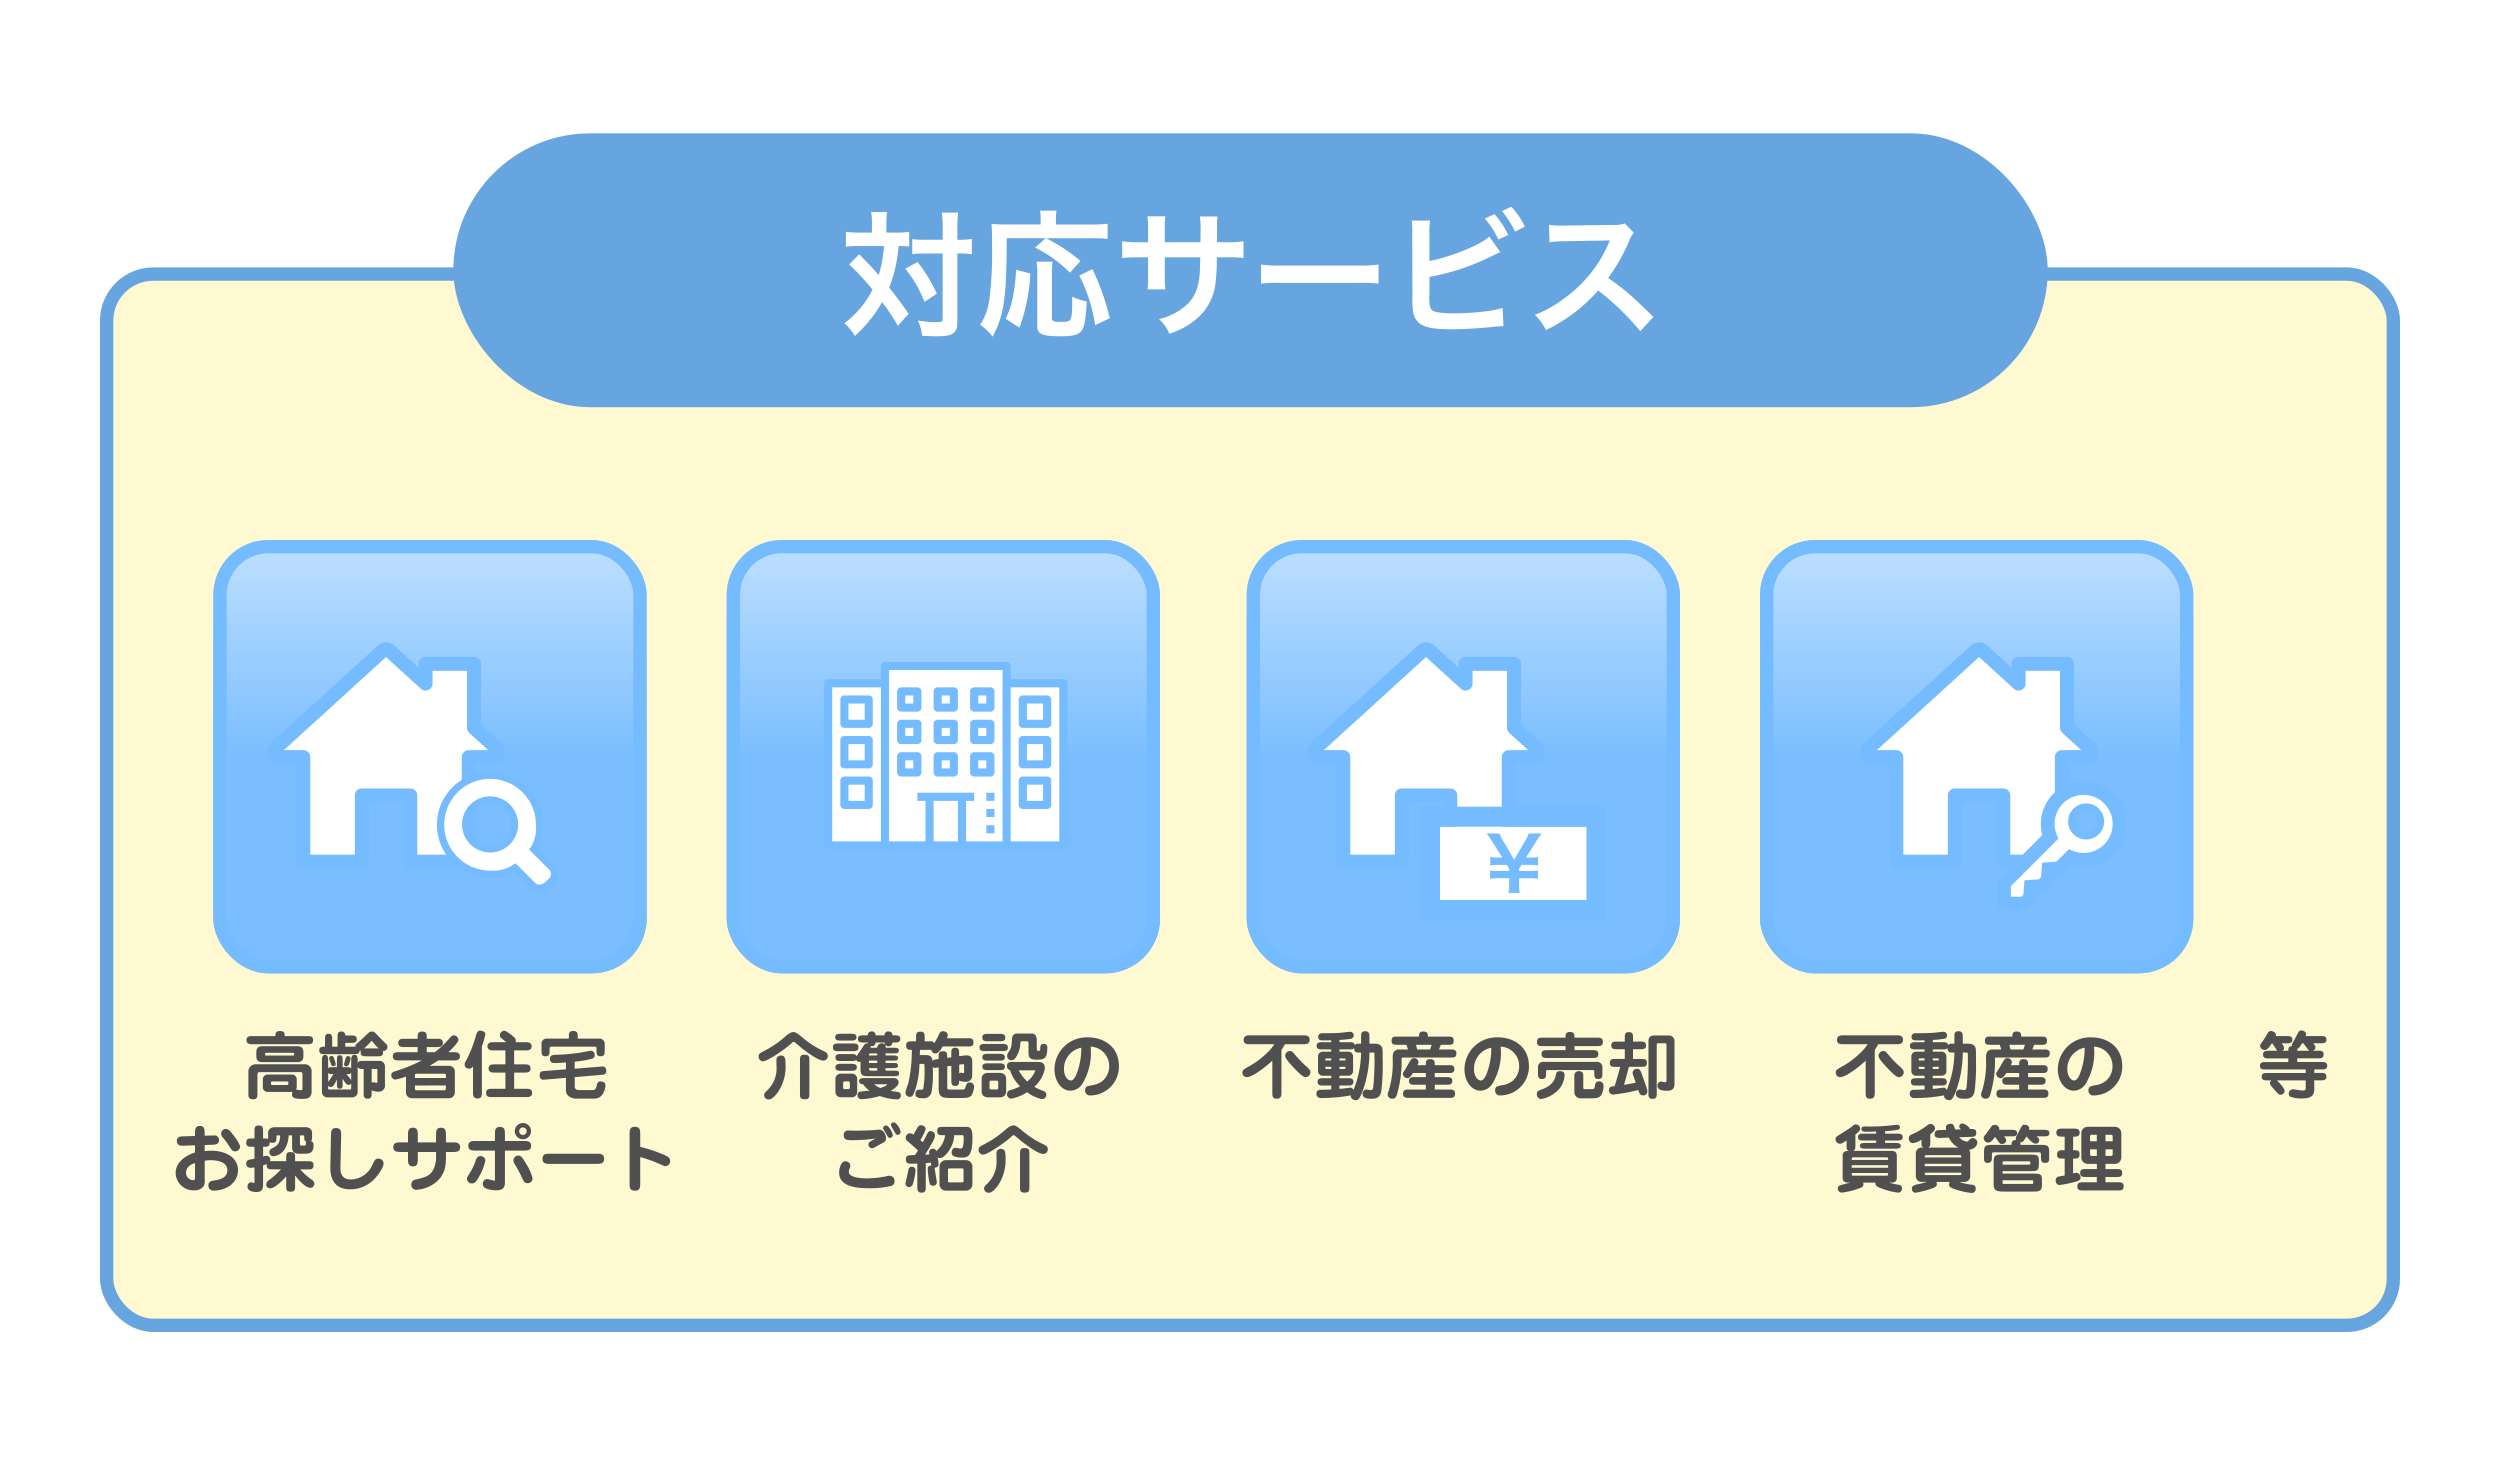 <svg height="219.8" viewBox="0 0 375 219.8" width="375" xmlns="http://www.w3.org/2000/svg" xmlns:xlink="http://www.w3.org/1999/xlink"><linearGradient id="a" gradientUnits="objectBoundingBox" x1=".5" x2=".5" y2="1"><stop offset="0" stop-color="#bfe0ff"/><stop offset=".503" stop-color="#7abeff"/><stop offset="1" stop-color="#7abeff"/></linearGradient><path d="m0 0h375v219.8h-375z" fill="#fff"/><g fill="#fff9d2" stroke="#67a5e0" stroke-linejoin="round" stroke-width="2"><rect height="159.69" rx="8" stroke="none" width="345" x="15" y="40.11"/><rect fill="none" height="157.69" rx="7" width="343" x="16" y="41.11"/></g><path d="m-20.273-.209a.538.538 0 0 0 .143-.011 1.056 1.056 0 0 0 -.07.363c0 .484.3.693 1.5.693.605 0 1.441 0 1.441-1.111v-2.948a1.035 1.035 0 0 0 -1.177-1.133h-7.271a1.079 1.079 0 0 0 -1.034 1.067v3.3c0 .495 0 .88.715.88.638 0 .638-.363.638-.88v-2.871a.316.316 0 0 1 .352-.319h6.083c.319 0 .319.088.319.363v2.116c0 .132-.033.231-.2.231-.132 0-.55-.077-.759-.088a1 1 0 0 0 .1-.429v-1.038a.719.719 0 0 0 -.781-.792h-3.52a.723.723 0 0 0 -.781.792v1.034a.721.721 0 0 0 .781.781zm-.748-1.573c.275 0 .275.044.275.33 0 .165-.066.2-.275.2h-2.057c-.275 0-.275-.044-.275-.341 0-.154.066-.187.275-.187zm-3.421-5.291c-.44 0-1.111 0-1.111.88v.638c0 .88.671.88 1.111.88h4.84c.44 0 1.111 0 1.111-.88v-.638c0-.88-.66-.88-1.111-.88zm4.345.99c.22 0 .22.033.22.264 0 .132-.044.154-.22.154h-3.916c-.22 0-.22-.022-.22-.253 0-.143.044-.165.22-.165zm-1.2-2.5c0-.55-.1-.759-.77-.759-.627 0-.627.429-.627.759h-3.454c-.352 0-.88 0-.88.6s.528.616.88.616h8.239c.352 0 .88 0 .88-.616s-.528-.6-.88-.6zm7.26 4.664c-.484 0-.572 0-.737.165v-1.141c0-.352 0-.869-.462-.869s-.473.506-.473.869v4.595a.822.822 0 0 0 .858.913h3.729a.851.851 0 0 0 .77-.957v-3.671c.11.363.385.363.9.363v3.575c0 .506 0 .88.627.88.572 0 .572-.429.572-.88v-.374a2.792 2.792 0 0 0 1.053.209.924.924 0 0 0 .941-1.078v-2.805a.839.839 0 0 0 -.891-.748h-2.343c-.44 0-.748.011-.858.374v-.4c0-.374 0-.869-.484-.869s-.484.495-.484.869v1.166c-.176-.187-.275-.187-.759-.187h-.528v-.935c0-.616 0-.847-.429-.847s-.429.231-.429.847v.935zm-.737.869c.165.165.231.165.781.165a12 12 0 0 1 -.781 1.177zm0 1.9a.447.447 0 0 0 .385.2c.264 0 .44-.088.924-1.133v.539c0 .616 0 .847.429.847s.429-.231.429-.847v-.671c.506.9.693.946.9.946a.443.443 0 0 0 .385-.187v.656c0 .2-.055.22-.165.22h-3.124c-.088 0-.165 0-.165-.077zm3.454-.847a1.416 1.416 0 0 0 -.154-.2c-.176-.2-.407-.495-.55-.693h.176a.6.6 0 0 0 .528-.187zm3.762-1.661c.165 0 .165.143.165.22v1.705c0 .088-.011.165-.121.165-.077 0-.4-.1-.473-.1a.5.5 0 0 0 -.264.077v-2.061zm-3.388-2.211c.473 0 .825 0 .88-.506a.446.446 0 0 0 .209-.044.652.652 0 0 0 -.043.259c0 .605.4.605.88.605h1.6c.462 0 .88 0 .88-.583a1.167 1.167 0 0 0 -.022-.231.583.583 0 0 0 .682-.572c0-.3-.1-.385-.748-1-.176-.176-.924-.968-1.089-1.122a.668.668 0 0 0 -.517-.2c-.286 0-.319.033-.737.429-1.056 1.012-1.188 1.111-1.5 1.364a.477.477 0 0 0 -.2.473h-1.54v-.572h.847c.429 0 .88 0 .88-.55s-.451-.561-.88-.561h-.847a.532.532 0 0 0 -.561-.594c-.6 0-.6.4-.6.88v1.394h-.8v-1.052c0-.418 0-.88-.539-.88s-.539.462-.539.88v1.052c-.418 0-.858 0-.858.561s.44.572.88.572zm3.784-.869h-2.232a6.374 6.374 0 0 0 .99-.99c.066-.066.121-.143.154-.143a1.8 1.8 0 0 1 .275.3 5.889 5.889 0 0 0 .814.839zm-7.061 1.128c-.132 0-.407.077-.407.33a2.755 2.755 0 0 0 .154.561c.165.462.22.638.462.638.1 0 .374-.055.374-.3a4.307 4.307 0 0 0 -.253-.858c-.088-.228-.165-.371-.33-.371zm2.805.33c0-.209-.22-.3-.418-.3s-.253.154-.286.264a6.879 6.879 0 0 0 -.275.946.341.341 0 0 0 .374.319c.451.003.605-1.13.605-1.229zm8.318 5.104a.877.877 0 0 0 .913.913h5.5a.878.878 0 0 0 .913-.913v-3.058a.875.875 0 0 0 -.913-.9h-2.873a12.517 12.517 0 0 0 1.265-.8h2.387c.363 0 .891 0 .891-.616s-.528-.616-.891-.616h-.836c.506-.473 1.507-1.474 1.507-1.859a.718.718 0 0 0 -.7-.671c-.253 0-.341.11-.66.473a13.508 13.508 0 0 1 -2.182 2.052h-1.21v-.77h1.54c.33 0 .88 0 .88-.627s-.539-.616-.88-.616h-1.54v-.2c0-.429 0-.88-.649-.88-.715 0-.715.418-.715.88v.2h-2.024c-.33 0-.88 0-.88.616s.539.627.88.627h2.024v.77h-2.847c-.352 0-.88 0-.88.616s.528.616.88.616h3.463a23.316 23.316 0 0 1 -3.905 1.6c-.33.1-.671.209-.671.638a.64.64 0 0 0 .605.638 8.435 8.435 0 0 0 1.608-.456zm1.34-2.124v-.4a.223.223 0 0 1 .253-.242h4.136a.228.228 0 0 1 .253.242v.4zm4.642 1.123v.477a.228.228 0 0 1 -.253.242h-4.136a.223.223 0 0 1 -.253-.242v-.473zm8.932-3.168h-1.639c-.363 0-.88.011-.88.616s.506.616.88.616h1.639v2.431h-2.024c-.341 0-.88 0-.88.627s.55.616.88.616h5.137c.352 0 .891 0 .891-.616 0-.638-.55-.627-.891-.627h-1.8v-2.431h1.573c.363 0 .88 0 .88-.616s-.517-.616-.88-.616h-1.577v-2.09h1.749c.253 0 .88 0 .88-.616s-.66-.616-.88-.616h-1.551a.378.378 0 0 0 .055-.22c0-.264-.11-.44-.726-.913-.693-.528-.869-.583-1.034-.583a.708.708 0 0 0 -.638.638.527.527 0 0 0 .231.473c.132.1.418.341.726.6h-1.925c-.231 0-.891 0-.891.616s.66.616.891.616h1.8zm-3.531-2.717a9.866 9.866 0 0 0 .517-1.782c0-.517-.7-.561-.77-.561-.4 0-.506.341-.616.66a18.063 18.063 0 0 1 -1.507 3.839 1.141 1.141 0 0 0 -.209.572.6.6 0 0 0 .649.627.616.616 0 0 0 .605-.363v3.96c0 .286 0 .88.682.88.649 0 .649-.495.649-.88zm9.658-1.144a.73.73 0 0 0 -.715.693v1.067c0 .462 0 .891.572.891.638 0 .638-.374.638-.88v-.231c0-.22.033-.33.308-.33h6.446c.286 0 .286.077.286.341v.209c0 .462 0 .88.583.88.649 0 .649-.352.649-.88v-1.012a.789.789 0 0 0 -.693-.748h-3.355v-.319c0-.407-.011-.825-.671-.825s-.66.44-.66.759v.385zm4.268 3.454a14.744 14.744 0 0 0 2.64-.451.51.51 0 0 0 .352-.539.58.58 0 0 0 -.583-.638c-.2 0-1.155.209-1.375.242a29.274 29.274 0 0 1 -3.938.363c-.319.011-.814.033-.814.583 0 .649.484.649.726.649.44 0 1.221-.044 1.672-.088v1.031l-3.113.242c-.528.044-.825.066-.825.627 0 .176 0 .693.561.693.077 0 .11-.011.363-.033l3.014-.253v1.87c0 1 1.067 1.243 1.485 1.243h2.772c1.485 0 1.672-1.76 1.672-2 0-.5-.528-.572-.7-.572a.506.506 0 0 0 -.572.473c-.121.528-.187.825-.726.825h-1.929c-.682 0-.682-.418-.682-.594v-1.352l3.905-.33c.44-.033.825-.077.825-.561 0-.7-.407-.7-.583-.7a3.387 3.387 0 0 0 -.356.022l-3.8.308zm-55.509 12.504 1.309-.044c.187-.011.858-.033.858-.693a.757.757 0 0 0 -.33-.605c-.154-.1-.264-.1-.671-.088l-1.166.033v-.286c0-.561 0-1.177-.726-1.177s-.726.616-.726 1.177v.331l-1.826.055c-.319.011-.891.033-.891.715 0 .154.055.726.847.693l1.87-.066v1.088c-1.287.385-2.9 1.386-2.9 3.058a2.663 2.663 0 0 0 2.761 2.607 1.632 1.632 0 0 0 1.485-.7 2.223 2.223 0 0 0 .11-.968v-2.765a3.78 3.78 0 0 1 .858-.088c.583 0 2.541.077 2.541 1.5 0 1.078-1.023 1.4-1.76 1.5-.594.088-1.078.154-1.078.781a.723.723 0 0 0 .825.77c1.98 0 3.608-1.232 3.608-3.058 0-1.848-1.76-2.915-4.059-2.915a5.552 5.552 0 0 0 -.935.066zm-1.452 4.741c0 .407-.011.528-.253.528a1.077 1.077 0 0 1 -1.086-1.121c0-.308.121-1.1 1.342-1.43zm6.765-4.565a4.486 4.486 0 0 0 -.748-1.309c-.8-1.122-1.1-1.276-1.4-1.276a.715.715 0 0 0 -.7.7.8.8 0 0 0 .253.572 12.219 12.219 0 0 1 .836 1.111c.561.88.627.979 1 .979a.761.761 0 0 0 .762-.777zm6.127 3.476a11.063 11.063 0 0 1 -1.8 1.617.809.809 0 0 0 -.4.649c0 .473.363.583.649.583.583 0 1.793-1.166 2.343-1.782v1.4c0 .594 0 .88.715.88.616 0 .616-.4.616-.88v-1.565c.638.88 1.65 1.87 2.3 1.87a.6.6 0 0 0 .583-.6c0-.341-.242-.528-.572-.759a8.881 8.881 0 0 1 -1.54-1.408h1.111c.528 0 .88 0 .88-.649 0-.583-.418-.583-.88-.583h-1.881v-.489c0-.583 0-.88-.726-.88-.605 0-.605.4-.605.88v.484h-2.013a3.139 3.139 0 0 0 -.4.011c0-.044.022-.1.022-.176a.615.615 0 0 0 -.572-.649 2.608 2.608 0 0 0 -.5.121v-1.463c.671 0 1 0 .979-.693a.845.845 0 0 0 .44.1c.583 0 .583-.429.583-.825 0-.264 0-.286.231-.286h.33c-.077.88-.11 1.375-1.122 1.892-.264.132-.506.264-.506.638a.615.615 0 0 0 .649.594 2.347 2.347 0 0 0 1.54-.891 4.091 4.091 0 0 0 .7-2.233h.517v1.616c0 .451 0 1.133 1.045 1.133h.9c.869 0 1.276-.264 1.276-1.287a.561.561 0 0 0 -.4-.616c.176-.154.176-.264.176-.737v-.473c0-.165-.033-.869-1.034-.869h-4.521c-.935 0-1.034.66-1.034.836v.957c-.132-.1-.2-.1-.759-.1v-1.066c0-.55-.011-.88-.693-.88-.594 0-.594.418-.594.88v1.067h-.352c-.539 0-.88 0-.88.66 0 .583.418.583.88.583h.352v1.793c-.2.044-.869.154-.935.187a.6.6 0 0 0 -.308.539.628.628 0 0 0 .693.638 2.7 2.7 0 0 0 .55-.066v2.057c0 .209 0 .286-.044.286-.077 0-.341-.11-.451-.11a.6.6 0 0 0 -.55.671c0 .737 1.045.792 1.364.792.957 0 .968-.7.968-1.177v-2.826c.209-.066.363-.11.572-.187-.11.792.363.792.869.792zm3.16-3.564c-.286 0-.308-.077-.308-.418v-1.111h.33c.253 0 .308 0 .308.143 0 .418 0 .682.319.8a.347.347 0 0 0 -.066.264c0 .22 0 .319-.253.319zm5.874-1.44c.011-.583.022-1.188-.77-1.188-.737 0-.748.561-.759 1.155l-.088 4.466c-.022.891-.077 3.564 2.959 3.564a4.987 4.987 0 0 0 3.884-1.816c.11-.132 1.133-1.309 1.133-2.079a.763.763 0 0 0 -.792-.715c-.418 0-.528.209-.847.869a3.622 3.622 0 0 1 -3.212 2.266c-1.606 0-1.639-1.221-1.617-1.958zm14.234.957h-2.739v-1.035c0-.572 0-1.166-.737-1.166s-.732.594-.732 1.166v1.034h-1.028c-.561 0-1.177 0-1.177.715s.616.726 1.177.726h1.028v.99c0 .572 0 1.166.737 1.166s.737-.594.737-1.166v-.987h2.734v.6a4.089 4.089 0 0 1 -.451 2.123c-.55.935-1.265 1.089-2.64 1.419a.7.7 0 0 0 -.616.7.735.735 0 0 0 .781.825 5.127 5.127 0 0 0 2.431-.792c1.969-1.254 1.98-2.97 1.98-4.312v-.563h.946c.561 0 1.177 0 1.177-.715s-.616-.729-1.177-.729h-.946v-1.034c0-.572-.011-1.166-.748-1.166s-.737.594-.737 1.166zm13.024-2.9a1.216 1.216 0 1 0 1.221 1.21 1.214 1.214 0 0 0 -1.221-1.215zm0 .671a.537.537 0 0 1 .561.539.556.556 0 1 1 -1.111 0 .549.549 0 0 1 .55-.544zm-4.191 2.019h-2.827c-.55 0-1.166 0-1.166.726s.616.715 1.166.715h2.827v4.212c0 .275 0 .3-.088.3-.154 0-.891-.242-1.067-.242a.676.676 0 0 0 -.66.726.711.711 0 0 0 .462.682 4.678 4.678 0 0 0 1.584.286c1.265 0 1.265-.814 1.265-1.254v-4.71h2.763c.55 0 1.166 0 1.166-.715s-.616-.726-1.166-.726h-2.763v-.947c0-.66 0-1.155-.77-1.155-.726 0-.726.528-.726 1.155zm-1.43 2.915a.72.72 0 0 0 -.726-.649c-.495 0-.638.385-.726.638a7.94 7.94 0 0 1 -.913 1.936c-.363.583-.407.649-.407.814a.733.733 0 0 0 .7.715.777.777 0 0 0 .693-.352 8.242 8.242 0 0 0 1.379-3.102zm7.073 2.717a6.479 6.479 0 0 0 -.913-2.112c-.649-1.144-.847-1.331-1.232-1.331a.734.734 0 0 0 -.726.737 1.111 1.111 0 0 0 .2.55 18.614 18.614 0 0 1 .968 1.782c.451.957.495 1.067.924 1.067a.708.708 0 0 0 .779-.693zm2.662-3.718c-.594 0-1.166 0-1.166.759s.572.759 1.166.759h6.908c.594 0 1.166 0 1.166-.759s-.572-.759-1.166-.759zm13.486.506a18.466 18.466 0 0 1 2.684.935c.9.4.946.418 1.078.418a.741.741 0 0 0 .726-.792c0-.473-.374-.66-.935-.913a22.829 22.829 0 0 0 -3.553-1.188v-1.827c0-.66 0-1.177-.825-1.177-.77 0-.77.572-.77 1.177v7.238c0 .66 0 1.166.836 1.166.759 0 .759-.572.759-1.166z" fill="#505050" transform="translate(64 164)"/><g transform="translate(32 81)"><g fill="url(#a)" stroke="#75bbff" stroke-linejoin="round" stroke-width="2"><rect height="65" rx="8.24" stroke="none" width="65"/><rect fill="none" height="63" rx="7.24" width="63" x="1" y="1"/></g><path d="m39.085 30.023-15.713 14.939.557.825 3.31.258-.339 15.775 9.155-.4.309-9.588 6.928.186-.155 9.929 8.784-.186.155-15.5 3.99-.278.278-1.67-3.557-3.031-.278-9.125-7.114-.278-.464 3.521z" fill="#fff" transform="translate(-13.694 -13.455)"/><path d="m35.117 27.758-3.017-2.749v-9.117a1.05 1.05 0 0 0 -1.05-1.05h-7.263a1.05 1.05 0 0 0 -1.05 1.05v.584l-3.644-3.32a1.823 1.823 0 0 0 -2.467 0l-16.026 14.602a1.832 1.832 0 0 0 1.234 3.185h2.559v14.63a1.05 1.05 0 0 0 1.05 1.05h8.784a1.05 1.05 0 0 0 1.05-1.05v-8.882h5.163v8.883a1.05 1.05 0 0 0 1.05 1.05h8.783a1.05 1.05 0 0 0 1.05-1.05v-14.63h2.56a1.832 1.832 0 0 0 1.234-3.185zm-4.844 1.085a1.05 1.05 0 0 0 -1.05 1.05v14.63h-6.682v-8.883a1.05 1.05 0 0 0 -1.05-1.05h-7.264a1.05 1.05 0 0 0 -1.05 1.05v8.883h-6.683v-14.63a1.05 1.05 0 0 0 -1.05-1.05h-2.915l15.33-13.969 5.221 4.757a1.05 1.05 0 0 0 1.758-.776v-1.912h5.162v8.53a1.05 1.05 0 0 0 .343.776l2.846 2.594z" fill="#75bbff" transform="translate(8.048 2.682)"/><path d="m77.326 79.547a1.391 1.391 0 0 1 -.866-.341l-.03-.023-2.68-2.683a6.376 6.376 0 0 1 -3.75.932 7.463 7.463 0 1 1 7.464-7.464 6.185 6.185 0 0 1 -.843 3.659l2.655 2.655a1.511 1.511 0 0 1 0 2.137l-.023.023c-.759.761-1.123 1.017-1.472 1.027l-.048.013a1.481 1.481 0 0 1 -.407.065zm-.126-1.247a.444.444 0 0 0 .134.076c.015 0 .051-.012.077-.02a1.414 1.414 0 0 1 .24-.052 5.223 5.223 0 0 0 .771-.689l.024-.024a.34.34 0 0 0 0-.481l-3.365-3.365.311-.407a4.729 4.729 0 0 0 .9-3.371 6.292 6.292 0 1 0 -6.292 6.294 5.036 5.036 0 0 0 3.457-.985l.407-.311zm-7.19-3.587a4.763 4.763 0 0 1 -3.39-1.4 4.794 4.794 0 1 1 3.39 1.4zm-2.562-2.233a3.622 3.622 0 1 0 0-5.123 3.6 3.6 0 0 0 0 5.123z" fill="#75bbff" stroke="#75bbff" transform="translate(-28.495 -27.258)"/><path d="m91.779 89.611-3-3a5.332 5.332 0 0 0 1.021-3.728 6.878 6.878 0 1 0 -6.878 6.878 5.616 5.616 0 0 0 3.813-1.105l3 3c.5.389.707.141.943.141s.923-.7 1.1-.879a.925.925 0 0 0 .001-1.307zm-11.831-3.8a4.208 4.208 0 1 1 2.976 1.233 4.213 4.213 0 0 1 -2.976-1.235z" fill="#fff" transform="translate(-41.409 -40.172)"/></g><path d="m-22.022-9.185c-.429 0-.913.418-1.386.836a14.523 14.523 0 0 1 -2.948 1.98c-.7.374-.847.451-.847.814a.683.683 0 0 0 .693.748c.539 0 3.069-1.606 4.3-2.772a.421.421 0 0 1 .264-.143.245.245 0 0 1 .143.055c.374.286.935.8 1.309 1.078.935.693 2.3 1.683 2.992 1.683a.677.677 0 0 0 .671-.7c0-.429-.308-.605-.913-.869a13.8 13.8 0 0 1 -2.716-1.753c-1.111-.946-1.276-.957-1.562-.957zm-2.5 5.148a4.546 4.546 0 0 1 -1.21 3.41c-.583.572-.649.638-.649.9a.649.649 0 0 0 .693.638c.2 0 .506 0 1.287-.957a6.8 6.8 0 0 0 1.232-4.29c0-.913-.1-1.331-.682-1.331a.635.635 0 0 0 -.682.594c-.008.156.014.873.014 1.036zm4.928-.869c0-.6-.011-.88-.781-.88-.627 0-.627.385-.627.88v4.917c0 .6 0 .88.77.88.627 0 .638-.385.638-.88zm11.421-1.094h1.188c.429 0 .814 0 .814-.418s-.385-.418-.814-.418h-1.177a.54.54 0 0 0 .033-.164.569.569 0 0 0 -.616-.5.646.646 0 0 0 -.616.429l-.132.242h-.913a.437.437 0 0 0 -.022-.264c.044 0 .077.011.176.011a.52.52 0 0 0 .583-.539h1.353a.516.516 0 0 0 .583.539.525.525 0 0 0 .594-.539h.3c.407 0 .88 0 .88-.539s-.473-.539-.88-.539h-.3c-.011-.2-.033-.583-.616-.583a.523.523 0 0 0 -.561.583h-1.353a.531.531 0 0 0 -.6-.583.534.534 0 0 0 -.561.583h-.605c-.407 0-.88.011-.88.539s.473.539.88.539h.605a.849.849 0 0 0 .022.165.666.666 0 0 0 -.165-.022c-.286 0-.33.077-.748.748-.11.165-.671.979-.792 1.166-.143-.33-.341-.33-.836-.33h-1.452c-.4 0-.88 0-.88.528s.484.517.88.517h1.452c.495 0 .594 0 .759-.2a.5.5 0 0 0 .495.33.717.717 0 0 0 .176-.033v1.232c0 .946.55.946 1.078.946h3.894c.429 0 .814 0 .814-.418s-.39-.408-.819-.408h-1.221v-.385h1.023c.528 0 .847 0 .847-.385s-.33-.385-.847-.385h-1.023v-.352h1.023c.528 0 .847 0 .847-.385s-.33-.385-.847-.385h-1.023zm-1.243 1.446h-1.243v-.352h1.243zm0-1.122h-1.243c.011-.275.11-.319.385-.319h.858zm0 2.277h-.858c-.319 0-.374-.088-.385-.385h1.243zm-5.764-4.081c-.462 0-.88 0-.88.594 0 .561.451.561.88.561h2.068c.473 0 .88 0 .88-.594 0-.561-.44-.561-.88-.561zm3.905 5.192c-.363 0-.869.011-.869.462 0 .407.418.462.605.462a4.006 4.006 0 0 0 .957.957c-.22.022-1.32.132-1.419.165a.511.511 0 0 0 -.374.517.576.576 0 0 0 .66.6 10.886 10.886 0 0 0 2.684-.475 7.863 7.863 0 0 0 2.497.5.555.555 0 0 0 .649-.614.44.44 0 0 0 -.315-.462c-.191-.055-1.027-.154-1.192-.187 1.078-.671 1.177-1.012 1.177-1.287 0-.473-.374-.638-.759-.638zm3.179.924c.055 0 .143.011.143.066 0 .143-.77.429-.99.506a3.357 3.357 0 0 1 -.935-.572zm-4.323-.693a.816.816 0 0 0 -.924-.891h-1.408a.815.815 0 0 0 -.935.891v1.771c0 .429.187.88.935.88h1.408a.808.808 0 0 0 .924-.88zm-1.1 1.122c0 .242-.066.3-.275.3h-.462c-.209 0-.275-.055-.275-.3v-.55c0-.242.066-.3.275-.3h.462c.209 0 .275.055.275.3zm-1.331-8c-.385 0-.869 0-.869.517s.484.506.869.506h1.45c.385 0 .869 0 .869-.506s-.484-.517-.869-.517zm.044 4.51c-.4 0-.88 0-.88.528s.484.517.88.517h1.452c.4 0 .88 0 .88-.517s-.484-.528-.88-.528zm14.606.531v2.838c0 1.32.1 1.756 1.74 1.756h1.5c.81 0 1.338 0 1.679-.381a2.971 2.971 0 0 0 .396-1.319.631.631 0 0 0 -.66-.638c-.407 0-.495.253-.638.748-.1.319-.231.319-.627.319h-1.617c-.44 0-.484-.011-.484-.429v-3.059l.611-.077v2.145c0 .44 0 .88.572.88.616 0 .6-.418.6-.8a2.855 2.855 0 0 0 .99.187.972.972 0 0 0 .847-.429c.132-.253.132-.374.132-2.31 0-.66 0-1.232-.891-1.232a2.746 2.746 0 0 0 -.462.044l-.616.077v-.385c0-.429 0-.88-.561-.88-.616 0-.616.385-.616.88v.55l-.616.088c0-.605 0-.99-.594-.99-.693 0-.693.33-.693.88v.286l-.462.066a.623.623 0 0 0 -.462.242c-.055-.9-.561-.9-1.265-.9h-.638l.035-.786h1.7a.607.607 0 0 0 .616.539c.5 0 .946-.792 1.089-1.045h3.74c.462 0 .88 0 .88-.583 0-.649-.352-.649-.88-.649h-3.122a1.07 1.07 0 0 0 .143-.473c0-.473-.539-.583-.726-.583a.589.589 0 0 0 -.561.417 14.188 14.188 0 0 1 -.737 1.387c-.154-.286-.33-.286-.825-.286h-.617v-.561c0-.473 0-.891-.594-.891-.693 0-.693.33-.693.891v.56h-.593c-.473 0-.891 0-.891.594 0 .682.385.682.748.682h.1a22.793 22.793 0 0 1 -.517 4.972 11.682 11.682 0 0 0 -.44 1.419.639.639 0 0 0 .649.66c.286 0 .473-.066.825-1.078a13.887 13.887 0 0 0 .626-3.871h.33c.33 0 .374 0 .407.121.022.1.022.682.022.836a14.109 14.109 0 0 1 -.179 2.717c-.033.11-.088.209-.22.209a5.154 5.154 0 0 0 -.583 0c-.264.055-.385.374-.385.638 0 .4.231.638 1.177.638a1.163 1.163 0 0 0 1.232-.88 16.163 16.163 0 0 0 .179-3.857c.1.165.2.209.44.176zm3.487-.462c.077-.011.176-.022.209-.022.11 0 .11.121.11.176.011.132.011.737.011.935s0 .231-.066.231-.286-.055-.33-.055a.56.56 0 0 0 -.341.11v-1.319zm7.645-.352c-.418 0-.88 0-.88.627a.547.547 0 0 0 .44.6 6.231 6.231 0 0 0 1.518 2.431 7.789 7.789 0 0 1 -1.485.572.556.556 0 0 0 -.462.594.622.622 0 0 0 .7.671 6.72 6.72 0 0 0 2.31-.957 5.412 5.412 0 0 0 2.227 1.039.622.622 0 0 0 .639-.669c0-.374-.22-.473-.495-.583a7.864 7.864 0 0 1 -1.3-.594 4.845 4.845 0 0 0 1.586-2.763c0-.968-.7-.968-1.144-.968zm3.168 1.254c.088 0 .187 0 .187.088a3.714 3.714 0 0 1 -1.21 1.584 6.341 6.341 0 0 1 -1.277-1.672zm-6.84.385c-.99 0-1.012.748-1.012.913v1.848c0 .143.011.913 1.012.913h1.65c.99 0 1.012-.748 1.012-.913v-1.848c0-.143-.011-.913-1.012-.913zm1.254 1.169c.121 0 .22.022.22.242v.825c0 .187-.066.253-.22.253h-.858c-.132 0-.231-.033-.231-.253v-.825c0-.187.066-.242.231-.242zm-1.287-7.021c-.429 0-.88 0-.88.55s.451.561.88.561h1.683c.429 0 .88 0 .88-.55s-.451-.561-.88-.561zm-.418 1.507c-.418 0-.88 0-.88.539s.462.539.88.539h2.491c.418 0 .88 0 .88-.539s-.462-.539-.88-.539zm.418 1.485c-.385 0-.869 0-.869.517s.484.506.869.506h1.628c.385 0 .88 0 .88-.506s-.495-.517-.88-.517zm0 1.43c-.385 0-.869 0-.869.506s.484.517.869.517h1.628c.385 0 .88 0 .88-.506s-.495-.518-.88-.518zm6.05-1.749c0 .638 0 1.2 1.133 1.2 1.188 0 1.683-.088 1.683-1.771a.514.514 0 0 0 -.55-.605c-.5 0-.5.385-.5.649 0 .352-.077.407-.253.407-.242 0-.275-.077-.275-.3v-1.307c0-.88-.517-1-.792-1h-2.09a.724.724 0 0 0 -.814.748c-.088 1.166-.121 1.463-.495 2a.939.939 0 0 0 -.253.627.619.619 0 0 0 .66.627.647.647 0 0 0 .528-.253 4.019 4.019 0 0 0 .792-2.343c.033-.242.143-.242.319-.242h.649c.253 0 .253.253.253.341zm9.317-.759a2.907 2.907 0 0 1 2.783 2.937 2.881 2.881 0 0 1 -1 2.211 3.3 3.3 0 0 1 -1.54.638c-.737.132-1.067.2-1.067.77a.719.719 0 0 0 .792.77 4.335 4.335 0 0 0 4.278-4.378c0-2.981-2.321-4.334-4.62-4.334a4.835 4.835 0 0 0 -5.049 4.785c0 1.639.935 3.212 2.42 3.212a2.165 2.165 0 0 0 1.76-1.034 8.988 8.988 0 0 0 1.243-5.577zm-1.4.165a10.524 10.524 0 0 1 -.583 3.586c-.1.308-.462 1.331-.979 1.331-.473 0-1.034-.627-1.034-1.716a3.194 3.194 0 0 1 2.602-3.201zm-30.794 13.615c-.814.374-1.133.561-1.133.9a.548.548 0 0 0 .517.561.756.756 0 0 0 .341-.088c.121-.066.693-.385.825-.462.814-.429.946-.495.946-.979 0-.33-.231-1.254-1.023-1.254-.143 0-.869.066-1.034.077-.839.046-1.739.072-2.588.072-.165 0-.792-.022-.99-.022a.631.631 0 0 0 -.7.693c0 .759.572.759 1.408.759a27.774 27.774 0 0 0 3.431-.257zm2.871-2.354a.549.549 0 0 0 -.231-.055.393.393 0 0 0 -.407.374c0 .1.044.165.385.77.363.638.407.715.638.715a.455.455 0 0 0 .444-.462 2.414 2.414 0 0 0 -.832-1.342zm-7.4 5.775a.64.64 0 0 0 -.6.286 2.639 2.639 0 0 0 -.4 1.4c0 2.035 2.376 2.354 4.444 2.354a14.008 14.008 0 0 0 3.355-.341.671.671 0 0 0 .506-.715.749.749 0 0 0 -.759-.814 1.762 1.762 0 0 0 -.462.077 15.74 15.74 0 0 1 -2.827.319c-1.023 0-2.805-.121-2.805-1a1.4 1.4 0 0 1 .11-.473.893.893 0 0 0 .11-.429c-.007-.543-.579-.664-.678-.664zm6.229-5.324a.381.381 0 0 0 -.2-.044.405.405 0 0 0 -.429.385.457.457 0 0 0 .033.143 6.407 6.407 0 0 0 .374.638c.341.627.374.693.6.693a.439.439 0 0 0 .44-.451 2.555 2.555 0 0 0 -.818-1.364zm8.758 5.148a.982.982 0 0 0 -.935.935v2.717a.977.977 0 0 0 .935.935h3.069a.975.975 0 0 0 .935-.935v-2.717a.986.986 0 0 0 -.935-.935zm2.442 1.243c.132 0 .231.055.231.209v1.683c0 .143-.088.209-.231.209h-1.87a.2.2 0 0 1 -.231-.209v-1.683a.2.2 0 0 1 .231-.209zm-6.7 2.739c0 .44 0 .9.638.9s.627-.462.627-.9v-3.531c.154-.011.583-.055.759-.077a2.172 2.172 0 0 0 .088.429c-.55.022-.55.363-.55.528a13.007 13.007 0 0 0 .264 2.079c.1.319.253.429.528.429a.528.528 0 0 0 .572-.539c0-.066-.33-2.068-.352-2.178a.534.534 0 0 0 .616-.572 5.862 5.862 0 0 0 -.165-1 .388.388 0 0 0 .375.142c.781 0 2.156-1.9 2.123-3.432h1.2c.176 0 .231.022.231.462 0 1.54-.264 1.54-.506 1.54-.11 0-.627-.11-.726-.11-.473 0-.572.506-.572.737 0 .187 0 .726 1.6.726.847 0 1.518-.275 1.518-2.959-.006-1.074-.149-1.639-.868-1.639h-3.538c-.462 0-.88 0-.88.594 0 .649.352.649.88.649h.308a3.608 3.608 0 0 1 -1.17 2.233 1.065 1.065 0 0 0 -.165.165.518.518 0 0 0 -.528-.363.556.556 0 0 0 -.55.539 2.927 2.927 0 0 0 .044.3c-.2.022-.506.044-.638.044 1.1-1.771 1.485-2.42 1.485-2.926a.662.662 0 0 0 -.671-.605c-.2 0-.33.088-.462.341-.352.7-.385.781-.7 1.331-.264-.242-.286-.264-.363-.33a7.4 7.4 0 0 0 .8-1.628c0-.44-.506-.594-.7-.594a.59.59 0 0 0 -.528.363c-.187.286-.44.759-.605 1.056a1.057 1.057 0 0 0 -.519-.212.662.662 0 0 0 -.638.682c0 .264.154.429.473.682.484.4.572.484 1.364 1.21-.231.352-.352.539-.451.693a5.961 5.961 0 0 0 -1.048.077.546.546 0 0 0 -.319.528c0 .715.319.737 1.716.671zm-.275-2.431a.541.541 0 0 0 -.55-.561.506.506 0 0 0 -.385.165c-.1.1-.11.132-.253.913-.044.231-.319 1.331-.319 1.463a.531.531 0 0 0 .517.517.61.61 0 0 0 .583-.429 8.673 8.673 0 0 0 .408-2.068zm14.653-6.754c-.429 0-.913.418-1.386.836a14.523 14.523 0 0 1 -2.948 1.98c-.7.374-.847.451-.847.814a.683.683 0 0 0 .693.748c.539 0 3.069-1.606 4.3-2.772a.421.421 0 0 1 .264-.143.245.245 0 0 1 .143.055c.374.286.935.8 1.309 1.078.935.693 2.3 1.683 2.992 1.683a.677.677 0 0 0 .671-.7c0-.429-.308-.605-.913-.869a13.8 13.8 0 0 1 -2.716-1.753c-1.111-.946-1.276-.957-1.562-.957zm-2.5 5.148a4.546 4.546 0 0 1 -1.21 3.41c-.583.572-.649.638-.649.9a.649.649 0 0 0 .693.638c.2 0 .506 0 1.287-.957a6.8 6.8 0 0 0 1.232-4.29c0-.913-.1-1.331-.682-1.331a.635.635 0 0 0 -.682.594c-.008.156.014.873.014 1.036zm4.928-.869c0-.6-.011-.88-.781-.88-.625 0-.625.386-.625.88v4.917c0 .605 0 .88.77.88.627 0 .638-.385.638-.88z" fill="#505050" transform="translate(141 164)"/><g fill="url(#a)" stroke="#75bbff" stroke-linejoin="round" stroke-width="2" transform="translate(109 81)"><rect height="65" rx="8.24" stroke="none" width="65"/><rect fill="none" height="63" rx="7.24" width="63" x="1" y="1"/></g><path d="m124.129 102.315h35.093v24.525h-35.093z" fill="#fff"/><path d="m132.523 99.989h18.457v26.851h-18.457z" fill="#fff"/><g fill="#75bbff"><path d="m51.887 128.585h-7.908v-1.977a.608.608 0 0 0 -.608-.608h-18.247a.608.608 0 0 0 -.608.608v1.977h-7.908a.608.608 0 0 0 -.608.608v24.33a.608.608 0 0 0 .608.608h35.279a.608.608 0 0 0 .608-.608v-24.33a.608.608 0 0 0 -.608-.608zm-34.671 1.215h7.3v23.113h-7.3zm18.856 17.031v6.082h-3.649v-6.082zm6.691 6.082h-5.474v-6.082h1.216v-1.216h-8.515v1.216h1.216v6.082h-5.474v-25.7h17.031zm8.515 0h-7.3v-23.113h7.3z" transform="translate(107.619 -26.703)"/><path d="m400.608 196.866h3.649a.608.608 0 0 0 .608-.608v-3.649a.608.608 0 0 0 -.608-.608h-3.649a.608.608 0 0 0 -.608.608v3.649a.608.608 0 0 0 .608.608zm.608-3.649h2.433v2.433h-2.433z" transform="translate(-247.185 -87.685)"/><path d="m400.608 276.866h3.649a.608.608 0 0 0 .608-.608v-3.649a.608.608 0 0 0 -.608-.608h-3.649a.608.608 0 0 0 -.608.608v3.649a.608.608 0 0 0 .608.608zm.608-3.649h2.433v2.433h-2.433z" transform="translate(-247.185 -161.603)"/><path d="m400.608 356.866h3.649a.608.608 0 0 0 .608-.608v-3.649a.608.608 0 0 0 -.608-.608h-3.649a.608.608 0 0 0 -.608.608v3.649a.608.608 0 0 0 .608.608zm.608-3.649h2.433v2.433h-2.433z" transform="translate(-247.185 -235.52)"/><path d="m52.258 192h-3.65a.608.608 0 0 0 -.608.608v3.649a.608.608 0 0 0 .608.608h3.649a.608.608 0 0 0 .608-.608v-3.649a.608.608 0 0 0 -.607-.608zm-.608 3.649h-2.434v-2.433h2.433z" transform="translate(78.052 -87.685)"/><path d="m160.608 179.649h2.433a.608.608 0 0 0 .608-.608v-2.433a.608.608 0 0 0 -.608-.608h-2.433a.608.608 0 0 0 -.608.608v2.433a.608.608 0 0 0 .608.608zm.608-2.433h1.216v1.216h-1.216z" transform="translate(-25.433 -72.901)"/><path d="m235.041 176h-2.433a.608.608 0 0 0 -.608.608v2.433a.608.608 0 0 0 .608.608h2.433a.608.608 0 0 0 .608-.608v-2.433a.608.608 0 0 0 -.608-.608zm-.608 2.433h-1.216v-1.216h1.216z" transform="translate(-91.958 -72.901)"/><path d="m304 176.608v2.433a.608.608 0 0 0 .608.608h2.433a.608.608 0 0 0 .608-.608v-2.433a.608.608 0 0 0 -.608-.608h-2.433a.608.608 0 0 0 -.608.608zm1.216.608h1.217v1.216h-1.217z" transform="translate(-158.484 -72.901)"/><path d="m160.608 243.649h2.433a.608.608 0 0 0 .608-.608v-2.433a.608.608 0 0 0 -.608-.608h-2.433a.608.608 0 0 0 -.608.608v2.433a.608.608 0 0 0 .608.608zm.608-2.433h1.216v1.216h-1.216z" transform="translate(-25.433 -132.036)"/><path d="m235.041 240h-2.433a.608.608 0 0 0 -.608.608v2.433a.608.608 0 0 0 .608.608h2.433a.608.608 0 0 0 .608-.608v-2.433a.608.608 0 0 0 -.608-.608zm-.608 2.433h-1.216v-1.216h1.216z" transform="translate(-91.958 -132.036)"/><path d="m307.041 240h-2.433a.608.608 0 0 0 -.608.608v2.433a.608.608 0 0 0 .608.608h2.433a.608.608 0 0 0 .608-.608v-2.433a.608.608 0 0 0 -.608-.608zm-.608 2.433h-1.217v-1.216h1.217z" transform="translate(-158.484 -132.036)"/><path d="m160.608 307.649h2.433a.608.608 0 0 0 .608-.608v-2.433a.608.608 0 0 0 -.608-.608h-2.433a.608.608 0 0 0 -.608.608v2.433a.608.608 0 0 0 .608.608zm.608-2.433h1.216v1.217h-1.216z" transform="translate(-25.433 -191.17)"/><path d="m235.041 304h-2.433a.608.608 0 0 0 -.608.608v2.433a.608.608 0 0 0 .608.608h2.433a.608.608 0 0 0 .608-.608v-2.433a.608.608 0 0 0 -.608-.608zm-.608 2.433h-1.216v-1.217h1.216z" transform="translate(-91.958 -191.17)"/><path d="m307.041 304h-2.433a.608.608 0 0 0 -.608.608v2.433a.608.608 0 0 0 .608.608h2.433a.608.608 0 0 0 .608-.608v-2.433a.608.608 0 0 0 -.608-.608zm-.608 2.433h-1.217v-1.217h1.217z" transform="translate(-158.484 -191.17)"/><path d="m52.258 272h-3.65a.608.608 0 0 0 -.608.608v3.649a.608.608 0 0 0 .608.608h3.649a.608.608 0 0 0 .608-.608v-3.649a.608.608 0 0 0 -.607-.608zm-.608 3.649h-2.434v-2.433h2.433z" transform="translate(78.052 -161.603)"/><path d="m52.258 352h-3.65a.608.608 0 0 0 -.608.608v3.649a.608.608 0 0 0 .608.608h3.649a.608.608 0 0 0 .608-.608v-3.649a.608.608 0 0 0 -.607-.608zm-.608 3.65h-2.434v-2.433h2.433z" transform="translate(78.052 -235.52)"/><path d="m336 448h1.216v1.216h-1.216z" transform="translate(-188.051 -324.221)"/><path d="m336 416h1.216v1.216h-1.216z" transform="translate(-188.051 -294.654)"/><path d="m336 384h1.216v1.216h-1.216z" transform="translate(-188.051 -265.087)"/></g><path d="m-15.785-6.5c.165-.242.363-.572.528-.869h2.827c.253 0 .88 0 .88-.66s-.594-.671-.88-.671h-8.14c-.253 0-.869 0-.88.671s.583.66.88.66h3.718a5.932 5.932 0 0 1 -.825 1.034 12.9 12.9 0 0 1 -3.179 2.409c-.66.374-.781.473-.781.825a.659.659 0 0 0 .66.671c.8 0 2.662-1.386 3.828-2.464v4.784c0 .517.033.924.638.924.726 0 .726-.55.726-.924zm4.345 3.245c-.033-.2-.165-.385-.506-.693a16.255 16.255 0 0 1 -1.804-1.852c-.33-.4-.462-.55-.77-.55a.738.738 0 0 0 -.7.682c0 .253.088.572 1.441 1.991.462.484 1.21 1.254 1.617 1.254a.759.759 0 0 0 .722-.833zm4.367-4.411v-.341a16.716 16.716 0 0 0 1.727-.176.508.508 0 0 0 .407-.506.531.531 0 0 0 -.539-.539c-.242 0-1.254.132-1.463.143-.715.055-1.419.066-2.145.066-.671 0-.748 0-.88.055a.516.516 0 0 0 -.308.484c0 .539.506.539.649.539.792 0 .88 0 1.309-.011v.286h-1.309c-.407 0-.88 0-.88.539s.473.539.88.539h1.309v.341h-1.2a.706.706 0 0 0 -.781.682v2.244a.7.7 0 0 0 .781.682h1.2v.374h-1.166c-.429 0-.88 0-.88.55s.451.55.88.55h1.166v.583c-.264.022-1.628.055-1.65.055a.541.541 0 0 0 -.572.55.626.626 0 0 0 .726.677 23.148 23.148 0 0 0 4.444-.4c-.1.44.352.726.77.726.209 0 .44 0 .9-1.111a17.179 17.179 0 0 0 1.113-6.031h.561c.2 0 .2.055.2.462a40.211 40.211 0 0 1 -.165 4.466c-.044.429-.077.7-.407.7-.1 0-.55-.088-.638-.088a.618.618 0 0 0 -.574.676c0 .341.176.715 1.309.715.759-.001 1.32-.188 1.485-1.123a31.3 31.3 0 0 0 .209-4.829c0-1.452 0-1.617-.143-1.848s-.385-.462-1.023-.462h-.814v-.979c0-.385 0-.891-.616-.891-.638 0-.638.363-.638.88v.99c-.693 0-.77 0-.935.22-.088-.44-.429-.44-.88-.44zm-1.243 2.738h-.884c0-.275 0-.308.231-.308h.649zm0 1.276h-.649c-.11 0-.176-.011-.2-.055a.57.57 0 0 1 -.035-.275h.88zm1.232-1.584h.684c.11 0 .165.011.2.055a.622.622 0 0 1 .022.253h-.9zm0 1.254h.9c0 .286 0 .33-.22.33h-.682zm1.43-2.607c.506 0 .605 0 .781-.22.022.693.264.693 1.034.693a15.281 15.281 0 0 1 -1.144 5.616.516.516 0 0 0 -.517-.347c-.121 0-.55.066-.627.077q-.445.066-.957.1v-.5h1.221c.429 0 .88 0 .88-.55s-.451-.55-.88-.55h-1.221v-.37h1.265a.707.707 0 0 0 .781-.682v-2.244a.713.713 0 0 0 -.781-.682h-1.265v-.341zm10.274 2.365a1.131 1.131 0 0 0 .165-.484.674.674 0 0 0 -.693-.572.523.523 0 0 0 -.462.253c-.121.165-.63 1.067-.748 1.265-.407.649-.451.715-.451.869a.7.7 0 0 0 .671.616c.264 0 .44-.121.836-.77h1.936v.616h-1.674c-.363 0-.858 0-.858.572s.5.572.858.572h1.674v.715h-2.53c-.429 0-.88 0-.88.627s.451.627.88.627h6.039c.429 0 .88 0 .88-.627s-.451-.627-.88-.627h-2.167v-.715h1.76c.374 0 .869 0 .869-.572s-.495-.572-.869-.572h-1.76v-.616h2.057c.451 0 .88 0 .88-.594s-.429-.583-.88-.583h-2.057v-.209c0-.286-.033-.693-.693-.693s-.649.418-.649.9zm1.562-4.29c0-.484-.066-.759-.726-.759-.6 0-.6.418-.6.759h-3.239c-.528 0-.88 0-.88.649 0 .583.418.583.88.583h1.342l.242.7h-1.441a.862.862 0 0 0 -.594.275c-.231.257-.266.499-.266 1.159a14.08 14.08 0 0 1 -.6 4.8 1.694 1.694 0 0 0 -.146.568.643.643 0 0 0 .704.58c.429 0 .55-.264.66-.528a17.685 17.685 0 0 0 .726-5.4c0-.22.022-.242.22-.242h7.117c.506 0 .88 0 .88-.638 0-.572-.429-.572-.88-.572h-1.738l.275-.7h1.056c.528 0 .88 0 .88-.649 0-.583-.418-.583-.88-.583zm.561 1.232-.231.7h-1.936l-.176-.7zm10.351.275a2.907 2.907 0 0 1 2.783 2.937 2.881 2.881 0 0 1 -1 2.211 3.3 3.3 0 0 1 -1.54.638c-.737.132-1.067.2-1.067.77a.719.719 0 0 0 .792.77 4.335 4.335 0 0 0 4.278-4.378c0-2.981-2.321-4.334-4.62-4.334a4.835 4.835 0 0 0 -5.049 4.785c0 1.639.935 3.212 2.42 3.212a2.165 2.165 0 0 0 1.76-1.034 8.988 8.988 0 0 0 1.243-5.577zm-1.4.165a10.524 10.524 0 0 1 -.583 3.586c-.1.308-.462 1.331-.979 1.331-.473 0-1.034-.627-1.034-1.716a3.194 3.194 0 0 1 2.602-3.201zm-34.383 13.01c.682-.539.715-.671.715-.869a.675.675 0 0 0 -.649-.638c-.176 0-.286.066-.539.286-.308.253-.869.605-1.98 1.3-.363.231-.528.33-.528.66a.664.664 0 0 0 .66.649c.264 0 .341-.055 1-.484v.728c0 .484 0 .737.352.836-.363 0-.946.011-.946.759v3.234c0 .759.583.759.891.759h.286c-.286.066-1.32.33-1.529.4a.524.524 0 0 0 -.374.495.6.6 0 0 0 .605.605 10.993 10.993 0 0 0 2.893-.748.525.525 0 0 0 .352-.484.622.622 0 0 0 -.066-.264h1.881a.488.488 0 0 0 -.022.143c0 .341.275.462.517.572a11.031 11.031 0 0 0 2.871.792.605.605 0 0 0 .594-.671.51.51 0 0 0 -.451-.506 8.856 8.856 0 0 1 -1.463-.33h.264c.308 0 .88 0 .88-.759v-3.242c0-.748-.572-.759-.88-.759h-5.687c.352-.1.352-.418.352-.836zm4.906 4.609v.385h-5.456v-.385zm-5.456-.792c0-.308 0-.385.264-.385h4.928c.264 0 .264.077.264.385zm5.456 1.969c0 .341 0 .4-.264.4h-4.928c-.264 0-.264-.055-.264-.4zm-.451-6.281a13.365 13.365 0 0 0 1.947-.22.4.4 0 0 0 .287-.363c0-.143-.1-.374-.451-.374-.044 0-1.122.121-1.331.143a30.1 30.1 0 0 1 -3.443.11c-.231 0-.561.011-.561.385 0 .407.44.407.627.407.374 0 1.232-.011 1.584-.033v.319h-1.848c-.4 0-.88 0-.88.517s.484.517.88.517h1.848v.363h-1.585c-.341 0-.858 0-.858.429s.517.429.858.429h4.422c.33 0 .858 0 .858-.429s-.528-.429-.858-.429h-1.5v-.363h1.76c.4 0 .88 0 .88-.517s-.484-.517-.88-.517h-1.76zm5.456 1.639c0 .462 0 .715.319.825h-.352a.841.841 0 0 0 -.814.924v3.3a.848.848 0 0 0 .814.924h.836c-.484.143-.858.253-1.1.3-.891.165-1.144.33-1.144.693a.574.574 0 0 0 .539.638 15.717 15.717 0 0 0 2.409-.627c.462-.165.8-.286.8-.671a.729.729 0 0 0 -.088-.33h2.035a.979.979 0 0 0 -.121.4c0 .352.33.484.638.605a10.752 10.752 0 0 0 2.75.649c.44 0 .616-.286.616-.671 0-.484-.374-.539-.616-.572a7.986 7.986 0 0 1 -1.826-.407h.8a.848.848 0 0 0 .814-.924v-3.3a.919.919 0 0 0 -.176-.594c.996-.128 1.245-.799 1.245-1.129 0-.385-.451-.638-.693-.638a.618.618 0 0 0 -.418.187c-.319.341-.319.341-.495.341a1.732 1.732 0 0 1 -1.111-.649l1.7-.055c.484-.011.858-.033.858-.605 0-.616-.451-.594-.968-.572-.077-.407-.9-.836-1.111-.836a.449.449 0 0 0 -.473.44c0 .231.088.3.286.44l-.9.033a5.08 5.08 0 0 0 -.253-.682.474.474 0 0 0 -.407-.187c-.11 0-.726.033-.726.539a1.663 1.663 0 0 0 .044.374l-.869.033c-.495.022-.869.033-.869.616s.473.572.9.561l1.232-.044a3.258 3.258 0 0 0 1.441 1.5h-4.545c.319-.143.319-.374.319-.825v-1.17c.187-.143.715-.528.715-.9a.725.725 0 0 0 -.649-.66.773.773 0 0 0 -.462.176 10.721 10.721 0 0 1 -2.354 1.386.658.658 0 0 0 -.484.594c0 .22.132.726.616.726a2.943 2.943 0 0 0 1.3-.517zm5.984 3.619h-5.489v-.363h5.489zm-.264-1.661c.209 0 .253.022.253.352h-5.478c0-.286.022-.352.264-.352zm-4.961 2.992c-.231 0-.264-.033-.264-.363h5.489c0 .286-.011.363-.264.363zm11.407-.594h4.224c.924 0 1.221-.011 1.221-1.133v-.363c0-.847-.11-.979-1.32-.979h-4.081c-.968 0-1.386 0-1.386 1.078v3.344c0 1.023.473 1.122 1.7 1.122h4.2c.935 0 1.342-.055 1.342-1.034v-.638c0-.858-.088-1.023-1.276-1.023h-4.624zm0-1.166c0-.187 0-.3.187-.3h3.7c.22 0 .275 0 .275.132 0 .352 0 .363-.319.363h-3.843zm4.312 2.541c.242 0 .275 0 .275.154a2.5 2.5 0 0 1 -.011.319c-.022.077-.1.077-.308.077h-3.949c-.308 0-.319-.033-.319-.3v-.253zm1.848-6.589c.429 0 .858 0 .858-.484s-.429-.495-.869-.495h-2.189a.827.827 0 0 0 .033-.209c0-.528-.605-.55-.715-.55-.319 0-.363.088-.781.924-.077.154-.451.814-.484.935a.514.514 0 0 0 -.033.187.558.558 0 0 0 .055.238c-.275 0-.726.033-.7.726h-2.677c-1.254.004-1.441.074-1.441 1.159v.671c0 .528 0 .88.55.88.627 0 .627-.44.627-.88v-.242c0-.462.022-.462.473-.462h6.413c.451 0 .473 0 .473.462v.242c0 .451 0 .88.638.88.6 0 .6-.407.6-.88v-.671c0-1.089-.187-1.155-1.452-1.155h-2.855a.885.885 0 0 0 -.055-.374c.341-.011.517-.088.946-.891.539.605.979 1.089 1.386 1.089a.519.519 0 0 0 .539-.506c0-.176-.044-.22-.374-.594zm-6.688-.979a.637.637 0 0 0 .033-.187.677.677 0 0 0 -.693-.561.552.552 0 0 0 -.462.22c-.165.22-.77 1.056-.9 1.221-.165.2-.286.319-.286.561a.685.685 0 0 0 .682.66c.275 0 .5-.143 1.023-.869.658.98.743 1.089 1.043 1.089.22 0 .638-.187.638-.517a1.287 1.287 0 0 0 -.319-.638h1.081c.429 0 .869 0 .869-.484s-.418-.495-.869-.495zm15.961 5.885v-.781h1.32a.975.975 0 0 0 1.059-.957v-3.641a.97.97 0 0 0 -1.056-.957h-3.9a.963.963 0 0 0 -1.045.957v3.641a.966.966 0 0 0 1.045.957h1.287v.781h-1.625c-.5 0-.88 0-.88.616 0 .572.429.572.88.572h1.617v.792h-2.035c-.517 0-.88 0-.88.649 0 .572.429.583.88.583h5.181c.517 0 .88-.011.88-.649 0-.583-.429-.583-.88-.583h-1.848v-.792h1.628c.495 0 .88 0 .88-.616 0-.572-.429-.572-.88-.572zm-2.31-4.169v-.691c0-.22.1-.275.22-.275h.792v.968zm1.012 1.209v.99h-.792c-.121 0-.22-.055-.22-.286v-.704zm1.3-1.21v-.967h.858c.121 0 .22.055.22.275v.693zm1.077 1.21v.7c0 .231-.1.286-.22.286h-.858v-.986zm-5.93-1.9c.484 0 .979 0 .979-.605s-.517-.6-.88-.6h-1.738c-.363 0-.88 0-.88.6s.517.605.88.605h.369v2.033h-.27c-.374 0-.869.011-.869.66 0 .594.363.594.869.594h.27v2.541c-.121.022-.748.121-.891.154a.566.566 0 0 0 -.462.572c0 .088.022.693.616.693a17.818 17.818 0 0 0 2.453-.506c.231-.066.671-.187.671-.627 0-.22-.2-.693-.627-.693a1.432 1.432 0 0 0 -.495.1v-2.234c.616 0 .968 0 .968-.627s-.352-.627-.968-.627z" fill="#505050" transform="translate(297 164)"/><g fill="url(#a)" stroke="#75bbff" stroke-linejoin="round" stroke-width="2" transform="translate(264 81)"><rect height="65" rx="8.24" stroke="none" width="65"/><rect fill="none" height="63" rx="7.24" width="63" x="1" y="1"/></g><path d="m39.085 30.023-15.713 14.939.557.825 3.31.258-.339 15.775 9.155-.4.309-9.588 6.928.186-.155 9.929 8.784-.186.155-15.5 3.99-.278.278-1.67-3.557-3.031-.278-9.125-7.114-.278-.464 3.521z" fill="#fff" transform="translate(257.258 67.545)"/><path d="m35.117 27.758-3.017-2.749v-9.117a1.05 1.05 0 0 0 -1.05-1.05h-7.263a1.05 1.05 0 0 0 -1.05 1.05v.584l-3.644-3.32a1.823 1.823 0 0 0 -2.467 0l-16.026 14.602a1.832 1.832 0 0 0 1.234 3.185h2.559v14.63a1.05 1.05 0 0 0 1.05 1.05h8.784a1.05 1.05 0 0 0 1.05-1.05v-8.882h5.163v8.883a1.05 1.05 0 0 0 1.05 1.05h8.783a1.05 1.05 0 0 0 1.05-1.05v-14.63h2.56a1.832 1.832 0 0 0 1.234-3.185zm-4.844 1.085a1.05 1.05 0 0 0 -1.05 1.05v14.63h-6.682v-8.883a1.05 1.05 0 0 0 -1.05-1.05h-7.264a1.05 1.05 0 0 0 -1.05 1.05v8.883h-6.683v-14.63a1.05 1.05 0 0 0 -1.05-1.05h-2.915l15.33-13.969 5.221 4.757a1.05 1.05 0 0 0 1.758-.776v-1.912h5.162v8.53a1.05 1.05 0 0 0 .343.776l2.846 2.594z" fill="#75bbff" transform="translate(279 83.682)"/><path d="m25.971 4.719-3.671-.719-3.311 1.943-1.332 3.25.468 2.256-6.694 6.406-.431 1.116.684 2.483 2.7-.324.54-.828.36-1.116.432-.252h.936l.756-.612.252-2.123h1.512l2.015-1.619 3.491.18 3.273-2.66.467-4zm-2.5 6.766a1.979 1.979 0 1 1 1.979-1.979 1.979 1.979 0 0 1 -1.974 1.98z" fill="#fff" transform="translate(289.444 113.809)"/><path d="m3.817 18.429h-3.817v-3.817s4.669-4.668 6.857-6.859a5.926 5.926 0 1 1 9.832 2.384 5.877 5.877 0 0 1 -5.523 1.563c-.164-.038-.327-.084-.488-.136l-1.549 1.553-1.381.1-.1 1.381-1.167 1.167-1.381.1-.1 1.381zm-2.737-1.079h2.29l.582-.582.138-1.911 1.91-.139.6-.6.138-1.911 1.912-.137 1.756-1.755.329.129a4.9 4.9 0 0 0 .676.21 4.846 4.846 0 0 0 4.515-8.154 4.845 4.845 0 0 0 -7.943 5.2l.128.328-7.031 7.031v2.29z" fill="#75bbff" stroke="#75bbff" transform="translate(300.048 117.662)"/><path d="m285.379 84.749a2.7 2.7 0 1 1 1.909-.789 2.691 2.691 0 0 1 -1.909.789zm0-4.317a1.619 1.619 0 1 0 1.145.474 1.614 1.614 0 0 0 -1.145-.474z" fill="#75bbff" transform="translate(27.541 41.168)"/><path d="m-26.785-6.5c.165-.242.363-.572.528-.869h2.827c.253 0 .88 0 .88-.66s-.594-.671-.88-.671h-8.14c-.253 0-.869 0-.88.671s.583.66.88.66h3.718a5.932 5.932 0 0 1 -.825 1.034 12.9 12.9 0 0 1 -3.179 2.409c-.66.374-.781.473-.781.825a.659.659 0 0 0 .66.671c.8 0 2.662-1.386 3.828-2.464v4.784c0 .517.033.924.638.924.726 0 .726-.55.726-.924zm4.345 3.245c-.033-.2-.165-.385-.506-.693a16.255 16.255 0 0 1 -1.804-1.852c-.33-.4-.462-.55-.77-.55a.738.738 0 0 0 -.7.682c0 .253.088.572 1.441 1.991.462.484 1.21 1.254 1.617 1.254a.759.759 0 0 0 .722-.833zm4.367-4.411v-.341a16.716 16.716 0 0 0 1.727-.176.508.508 0 0 0 .407-.506.531.531 0 0 0 -.539-.539c-.242 0-1.254.132-1.463.143-.715.055-1.419.066-2.145.066-.671 0-.748 0-.88.055a.516.516 0 0 0 -.308.484c0 .539.506.539.649.539.792 0 .88 0 1.309-.011v.286h-1.309c-.407 0-.88 0-.88.539s.473.539.88.539h1.309v.341h-1.2a.706.706 0 0 0 -.781.682v2.244a.7.7 0 0 0 .781.682h1.2v.374h-1.166c-.429 0-.88 0-.88.55s.451.55.88.55h1.166v.583c-.264.022-1.628.055-1.65.055a.541.541 0 0 0 -.572.55.626.626 0 0 0 .726.677 23.148 23.148 0 0 0 4.444-.4c-.1.44.352.726.77.726.209 0 .44 0 .9-1.111a17.179 17.179 0 0 0 1.111-6.028h.561c.2 0 .2.055.2.462a40.211 40.211 0 0 1 -.165 4.466c-.044.429-.077.7-.407.7-.1 0-.55-.088-.638-.088a.618.618 0 0 0 -.572.673c0 .341.176.715 1.309.715.759 0 1.32-.187 1.485-1.122a31.3 31.3 0 0 0 .209-4.829c0-1.452 0-1.617-.143-1.848s-.385-.462-1.023-.462h-.814v-.979c0-.385 0-.891-.616-.891-.638 0-.638.363-.638.88v.99c-.693 0-.77 0-.935.22-.088-.44-.429-.44-.88-.44zm-1.243 2.739h-.88c0-.275 0-.308.231-.308h.649zm0 1.276h-.649c-.11 0-.176-.011-.2-.055a.57.57 0 0 1 -.033-.275h.88zm1.232-1.584h.682c.11 0 .165.011.2.055a.622.622 0 0 1 .022.253h-.9zm0 1.254h.9c0 .286 0 .33-.22.33h-.682zm1.43-2.607c.506 0 .6 0 .781-.22.022.693.264.693 1.034.693a15.281 15.281 0 0 1 -1.144 5.615.516.516 0 0 0 -.517-.347c-.121 0-.55.066-.627.077q-.445.066-.957.1v-.5h1.221c.429 0 .88 0 .88-.55s-.451-.55-.88-.55h-1.221v-.37h1.265a.707.707 0 0 0 .781-.682v-2.244a.713.713 0 0 0 -.781-.682h-1.265v-.341zm10.274 2.364a1.131 1.131 0 0 0 .165-.484.674.674 0 0 0 -.693-.572.523.523 0 0 0 -.462.253c-.121.165-.63 1.067-.748 1.265-.407.649-.451.715-.451.869a.7.7 0 0 0 .671.616c.264 0 .44-.121.836-.77h1.936v.616h-1.674c-.363 0-.858 0-.858.572s.495.572.858.572h1.672v.715h-2.53c-.429 0-.88 0-.88.627s.451.627.88.627h6.039c.429 0 .88 0 .88-.627s-.451-.627-.88-.627h-2.165v-.715h1.76c.374 0 .869 0 .869-.572s-.495-.572-.869-.572h-1.76v-.616h2.057c.451 0 .88 0 .88-.594s-.429-.583-.88-.583h-2.057v-.209c0-.286-.033-.693-.693-.693s-.649.418-.649.9zm1.562-4.29c0-.484-.066-.759-.726-.759-.6 0-.6.418-.6.759h-3.239c-.528 0-.88 0-.88.649 0 .583.418.583.88.583h1.342l.242.7h-1.441a.862.862 0 0 0 -.594.275c-.231.253-.264.495-.264 1.155a14.08 14.08 0 0 1 -.605 4.8 1.694 1.694 0 0 0 -.143.572.643.643 0 0 0 .7.583c.429 0 .55-.264.66-.528a17.685 17.685 0 0 0 .726-5.4c0-.22.022-.242.22-.242h7.117c.506 0 .88 0 .88-.638 0-.572-.429-.572-.88-.572h-1.734l.275-.7h1.056c.528 0 .88 0 .88-.649 0-.583-.418-.583-.88-.583zm.561 1.232-.231.7h-1.936l-.176-.7zm10.351.275a2.907 2.907 0 0 1 2.783 2.937 2.881 2.881 0 0 1 -1 2.211 3.3 3.3 0 0 1 -1.54.638c-.737.132-1.067.2-1.067.77a.719.719 0 0 0 .792.77 4.335 4.335 0 0 0 4.278-4.378c0-2.981-2.321-4.334-4.62-4.334a4.835 4.835 0 0 0 -5.049 4.785c0 1.639.935 3.208 2.42 3.208a2.165 2.165 0 0 0 1.76-1.03 8.988 8.988 0 0 0 1.243-5.577zm-1.4.165a10.524 10.524 0 0 1 -.583 3.586c-.1.308-.462 1.331-.979 1.331-.473 0-1.034-.627-1.034-1.716a3.194 3.194 0 0 1 2.602-3.201zm8.415.363c-.407 0-.88 0-.88.594s.473.583.88.583h6.765c.407 0 .88 0 .88-.583s-.473-.594-.88-.594h-2.703v-.605h3.377c.462 0 .88 0 .88-.627s-.418-.638-.88-.638h-3.377c0-.407 0-.858-.649-.858s-.693.4-.693.682v.176h-3.4c-.462 0-.88 0-.88.638s.418.627.88.627h3.4v.605zm-.572 1.76a.761.761 0 0 0 -.836.759v.935c0 .451 0 .88.594.88.616 0 .616-.385.616-.88v-.286c0-.154.088-.176.176-.176h6.875c.121 0 .187.055.187.176v.286c0 .462 0 .88.572.88.638 0 .638-.418.638-.88v-.935a.771.771 0 0 0 -.847-.759zm6.174 4.092c-.121 0-.22-.044-.22-.209v-1.837a.587.587 0 0 0 -.638-.649.632.632 0 0 0 -.7.649v2.486a.934.934 0 0 0 1.012.935h1.463c.77 0 1.155-.044 1.474-.363a2.7 2.7 0 0 0 .429-1.551.639.639 0 0 0 -.715-.627c-.495 0-.539.407-.572.66-.055.44-.165.506-.5.506zm-7.183.748a.685.685 0 0 0 .627.737 4.46 4.46 0 0 0 2.079-.924 3.469 3.469 0 0 0 1.452-2.618c0-.44-.165-.638-.693-.638-.484 0-.539.2-.627.627s-.319 1.463-2.079 2.1c-.539.195-.759.276-.759.716zm14.421-7.887v-.539c0-.517 0-.88-.649-.88-.583 0-.583.418-.583.88v.539h-1.144c-.451 0-.88 0-.88.572s.429.572.88.572h1.144v1.463h-1.364c-.5 0-.88 0-.88.616 0 .572.429.572.88.572h.671c-.176.759-.671 2.431-.836 2.893-.517.055-.847.088-.847.6a.629.629 0 0 0 .638.66 24.343 24.343 0 0 0 3.751-.682c.2.572.3.8.726.8a.585.585 0 0 0 .649-.55.987.987 0 0 0 -.022-.242c-.044-.286-.319-1.012-.891-2.607-.088-.242-.209-.583-.638-.583a.629.629 0 0 0 -.66.616 1.339 1.339 0 0 0 .1.4c.033.088.3.88.363 1.056a16.61 16.61 0 0 1 -1.76.33c.165-.528.22-.748.737-2.695h1.826c.495 0 .88 0 .88-.616 0-.572-.429-.572-.88-.572h-1.21v-1.459h1.078c.44 0 .88 0 .88-.572s-.44-.572-.88-.572zm5.027 5.786c0 .2-.044.319-.231.319-.1 0-.495-.11-.572-.11a.562.562 0 0 0 -.539.638c0 .264.044.748 1.463.748 1.067 0 1.078-.693 1.078-1.133v-6.171a.869.869 0 0 0 -.935-.99h-2.123c-.847 0-.847.627-.847.946v7.678c0 .462 0 .88.583.88.649 0 .66-.352.66-.88v-7.145c0-.264.033-.308.275-.308h.9c.242 0 .286.022.286.33z" fill="#505050" transform="translate(219 164)"/><g transform="translate(186.762 81)"><g fill="url(#a)" stroke="#75bbff" stroke-linejoin="round" stroke-width="2" transform="translate(.238)"><rect height="65" rx="8.24" stroke="none" width="65"/><rect fill="none" height="63" rx="7.24" width="63" x="1" y="1"/></g><path d="m39.085 30.023-15.713 14.939.557.825 3.31.258-.339 15.775 9.155-.4.309-9.588 6.928.186-.155 9.929 8.784-.186.155-15.5 3.99-.278.278-1.67-3.557-3.031-.278-9.125-7.114-.278-.464 3.521z" fill="#fff" transform="translate(-12.456 -13.454)"/><path d="m35.117 27.758-3.017-2.749v-9.117a1.05 1.05 0 0 0 -1.05-1.05h-7.263a1.05 1.05 0 0 0 -1.05 1.05v.584l-3.644-3.32a1.823 1.823 0 0 0 -2.467 0l-16.026 14.602a1.832 1.832 0 0 0 1.234 3.185h2.559v14.63a1.05 1.05 0 0 0 1.05 1.05h8.784a1.05 1.05 0 0 0 1.05-1.05v-8.882h5.163v8.883a1.05 1.05 0 0 0 1.05 1.05h8.783a1.05 1.05 0 0 0 1.05-1.05v-14.63h2.56a1.832 1.832 0 0 0 1.234-3.185zm-4.844 1.085a1.05 1.05 0 0 0 -1.05 1.05v14.63h-6.682v-8.883a1.05 1.05 0 0 0 -1.05-1.05h-7.264a1.05 1.05 0 0 0 -1.05 1.05v8.883h-6.683v-14.63a1.05 1.05 0 0 0 -1.05-1.05h-2.915l15.33-13.969 5.221 4.757a1.05 1.05 0 0 0 1.758-.776v-1.912h5.162v8.53a1.05 1.05 0 0 0 .343.776l2.846 2.594z" fill="#75bbff" transform="translate(9.286 2.682)"/><g fill="#fff" stroke="#75bbff" stroke-width="3"><path d="m29.238 43h22v11h-22z" stroke="none"/><path d="m27.738 41.5h25v14h-25z" fill="none"/></g><path d="m6.8-1.984a8.786 8.786 0 0 1 -.09-1.444v-.761h1.653a6.123 6.123 0 0 1 1.175.09v-1.277a6.123 6.123 0 0 1 -1.175.09h-1.657v-.325l.369-.582h1.31a6.123 6.123 0 0 1 1.175.09v-1.277a5.976 5.976 0 0 1 -1.175.09h-.626l1.541-2.463c.2-.325.649-.963.795-1.153h-1.933a4.731 4.731 0 0 1 -.538 1.106l-1.657 2.834-1.656-2.843a4.741 4.741 0 0 1 -.537-1.1h-1.926c.168.213.459.649.784 1.153l1.556 2.466h-.627a5.9 5.9 0 0 1 -1.175-.09v1.28a5.976 5.976 0 0 1 1.175-.09h1.3l.369.571v.336h-1.692a6.049 6.049 0 0 1 -1.175-.09v1.273a6.049 6.049 0 0 1 1.175-.09h1.69v.761a11.089 11.089 0 0 1 -.09 1.444z" fill="#75bbff" transform="translate(34.39 54.924)"/></g><path d="m-1.65-6.391c.187-.121.264-.176.264-.385s-.077-.33-.363-.726h.726c.407 0 .88 0 .88-.55s-.473-.539-.88-.539h-1.606a.976.976 0 0 0 .022-.165c0-.429-.605-.6-.759-.6a.582.582 0 0 0 -.484.341c-.363.616-.55.924-.726 1.166-.363.506-.4.561-.4.726a.674.674 0 0 0 .627.627c.429 0 .649-.308 1.122-1h.055a4.835 4.835 0 0 1 .319.429c.066.1.352.583.44.682h-1.25c-.451 0-.88 0-.88.572s.429.572.88.572h2.915v.55h-3.377c-.429 0-.88 0-.88.561s.451.55.88.55h5.984v.528h-5.731c-.429 0-.88 0-.88.55s.451.561.88.561h.583a.543.543 0 0 0 -.22.429c0 .22.264.506.539.825.726.814.8.9 1.034.9a.611.611 0 0 0 .627-.583c0-.374-.77-1.21-1.155-1.573h4.323v1.143c0 .286-.088.374-.429.374a4.284 4.284 0 0 1 -.638-.058c-.165-.033-.737-.121-.869-.121a.609.609 0 0 0 -.605.638.539.539 0 0 0 .253.484 4.92 4.92 0 0 0 1.7.253c1.4 0 1.87-.44 1.87-1.342v-1.375h.935c.429 0 .88 0 .88-.561s-.44-.55-.88-.55h-.93v-.528h1.054c.429 0 .88 0 .88-.55s-.449-.564-.88-.564h-3.606v-.55h3.069c.44 0 .88 0 .88-.572s-.429-.572-.88-.572h-.715a.566.566 0 0 0 .363-.517c0-.154-.022-.2-.3-.594h1.07c.418 0 .88 0 .88-.55s-.462-.539-.88-.539h-2.233a.706.706 0 0 0 .066-.264c0-.385-.451-.583-.715-.583a.518.518 0 0 0 -.451.3c-.11.187-.572 1.111-.7 1.309-.209.319-.264.407-.264.561a.386.386 0 0 0 .033.176c-.561.044-.561.407-.561.7zm2.244 0a1.719 1.719 0 0 0 -.011-.275c.143-.044.275-.077.717-.834h.209c.143.187.781 1.045.88 1.111z" fill="#505050" transform="translate(344 164)"/><rect fill="#67a5e0" height="41.08" rx="20.54" width="239.16" x="68" y="20"/><path d="m4.792-14.108h-1.872a14.815 14.815 0 0 1 -2.036-.123v2.242a13.231 13.231 0 0 1 1.913-.1h3.803a19.942 19.942 0 0 1 -.8 4.36c-.781-.9-1.131-1.3-1.3-1.46-1.21-1.258-1.21-1.258-1.621-1.669l-1.5 1.522a37.413 37.413 0 0 1 3.5 3.784 14.273 14.273 0 0 1 -4.221 5.038 7.36 7.36 0 0 1 1.563 1.914 20.211 20.211 0 0 0 4.092-5.08 29.538 29.538 0 0 1 2.366 3.557l1.621-1.81c-1.457-2.057-1.621-2.283-2.917-3.928a21.067 21.067 0 0 0 1.4-6.231 15.345 15.345 0 0 1 1.6.062v-2.2a10.983 10.983 0 0 1 -1.974.123h-1.458v-1.152a16.321 16.321 0 0 1 .1-1.933h-2.383a9.74 9.74 0 0 1 .123 1.933zm10.608 3.126v9.81c0 .432-.123.494-1.234.494a20.661 20.661 0 0 1 -2.488-.247 6.815 6.815 0 0 1 .638 2.283c.823.062 1.584.082 2.427.082 1.357 0 2.1-.206 2.488-.7.308-.37.37-.72.37-1.789v-9.933h.267a11.952 11.952 0 0 1 1.44.062l.473.062v-2.3a11.792 11.792 0 0 1 -1.933.123h-.248v-1.625a18.519 18.519 0 0 1 .123-2.447h-2.464a13.8 13.8 0 0 1 .144 2.447v1.625h-2.611a12.49 12.49 0 0 1 -1.954-.1v2.262a12.814 12.814 0 0 1 1.954-.1zm-5.611 2.282a18.334 18.334 0 0 1 2.879 4.977l1.872-1.233a25.825 25.825 0 0 0 -2.9-4.751zm21.059-4.565-1.584 1.4a19.786 19.786 0 0 1 5.224 3.765l1.584-1.748a26.192 26.192 0 0 0 -5.141-3.414h6.807a19.9 19.9 0 0 1 2.406.1v-2.283a17.545 17.545 0 0 1 -2.427.123h-5.327v-.884a4.644 4.644 0 0 1 .1-1.193h-2.49a5.3 5.3 0 0 1 .1 1.172v.9h-5.237a16.54 16.54 0 0 1 -2.139-.1c.062.7.082 1.4.082 2.879a57.691 57.691 0 0 1 -.432 8.7 9.992 9.992 0 0 1 -1.336 3.581 7.889 7.889 0 0 1 1.851 1.767c1.727-3.208 2.1-5.82 2.118-14.766zm-3.928 13.409a26.864 26.864 0 0 0 1.625-8.123l-2.139-.555a25.611 25.611 0 0 1 -.452 3.969 12.457 12.457 0 0 1 -1.111 3.373zm2.55-9.892a9.155 9.155 0 0 1 .123 1.913v7.735c0 1.234.72 1.542 3.578 1.542 1.748 0 2.591-.226 3.044-.8s.638-1.6.8-4.422a8.98 8.98 0 0 1 -2.18-.72c0 3.7-.021 3.784-1.645 3.784-1.234 0-1.4-.082-1.4-.638v-6.461a14.842 14.842 0 0 1 .1-1.933zm11 8.473a36.933 36.933 0 0 0 -2.612-7.362l-1.954.967a24.69 24.69 0 0 1 2.368 7.444zm8.247-11.393v-2.118a10.282 10.282 0 0 1 .082-1.769h-2.692a10.961 10.961 0 0 1 .1 1.83v2.057h-1.207a14.6 14.6 0 0 1 -2.673-.144v2.512a20.921 20.921 0 0 1 2.632-.1h1.251v3.044a13.54 13.54 0 0 1 -.082 1.769h2.672a12.659 12.659 0 0 1 -.082-1.727v-3.085h5.326c-.044 1.412-.044 1.906-.081 2.379-.185 2.365-.781 3.722-2.18 4.936a9.551 9.551 0 0 1 -3.928 1.954 6.109 6.109 0 0 1 1.545 2.179 11.431 11.431 0 0 0 4.01-2.159 8.236 8.236 0 0 0 2.961-5.9 24.93 24.93 0 0 0 .144-3.393h1.378a20.921 20.921 0 0 1 2.632.1v-2.509a14.6 14.6 0 0 1 -2.673.144h-1.318c.021-1.234.021-1.234.021-2.488a7.594 7.594 0 0 1 .082-1.378h-2.653a13.107 13.107 0 0 1 .1 2.283v.658l-.021.925zm14.439 6.211a22.576 22.576 0 0 1 3.352-.1h10.92a22.576 22.576 0 0 1 3.352.1v-2.859a20.2 20.2 0 0 1 -3.332.144h-10.961a20.2 20.2 0 0 1 -3.332-.144zm25.254-7.543a10.439 10.439 0 0 1 .1-1.913h-2.753a10.862 10.862 0 0 1 .082 1.892l.021 9.542a15.5 15.5 0 0 0 .062 1.892 2.843 2.843 0 0 0 1.008 2.1c.8.617 2.221.884 4.812.884 1.258-.006 3.845-.13 5.058-.253 2.18-.206 2.283-.226 2.715-.226l-.123-2.735a12.15 12.15 0 0 1 -2.344.494 38.783 38.783 0 0 1 -4.771.329c-1.995 0-3.167-.165-3.517-.535-.288-.288-.37-.761-.37-1.954a1.365 1.365 0 0 1 .021-.267v-2.715a34.82 34.82 0 0 0 8.78-2.835c1.09-.535 1.707-.823 1.851-.884l-1.642-2.327c-1.337 1.254-5.882 3.085-8.987 3.661zm8.308-2.221a13.153 13.153 0 0 1 2.036 3.146l1.481-.679a13.075 13.075 0 0 0 -2.057-3.126zm6.005 1.213a12.1 12.1 0 0 0 -2.015-2.982l-1.419.658a15.3 15.3 0 0 1 1.974 3.064zm19.291 13.548c-2.488-2.406-2.488-2.406-3-2.859a31.875 31.875 0 0 0 -3.8-2.982 27.237 27.237 0 0 0 3.208-5.676 3.955 3.955 0 0 1 .658-1.111l-1.357-1.4a4.455 4.455 0 0 1 -1.83.226l-7.239.1h-.494a9 9 0 0 1 -1.81-.123l.082 2.632a16.207 16.207 0 0 1 2.242-.165c6.478-.1 6.478-.1 6.807-.123l-.226.535a19.823 19.823 0 0 1 -6.91 8.37 16.979 16.979 0 0 1 -4.113 2.262 8.25 8.25 0 0 1 1.658 2.288 24.439 24.439 0 0 0 7.835-5.943 39.534 39.534 0 0 1 6.314 6.108z" fill="#fff" transform="translate(126 49)"/></svg>